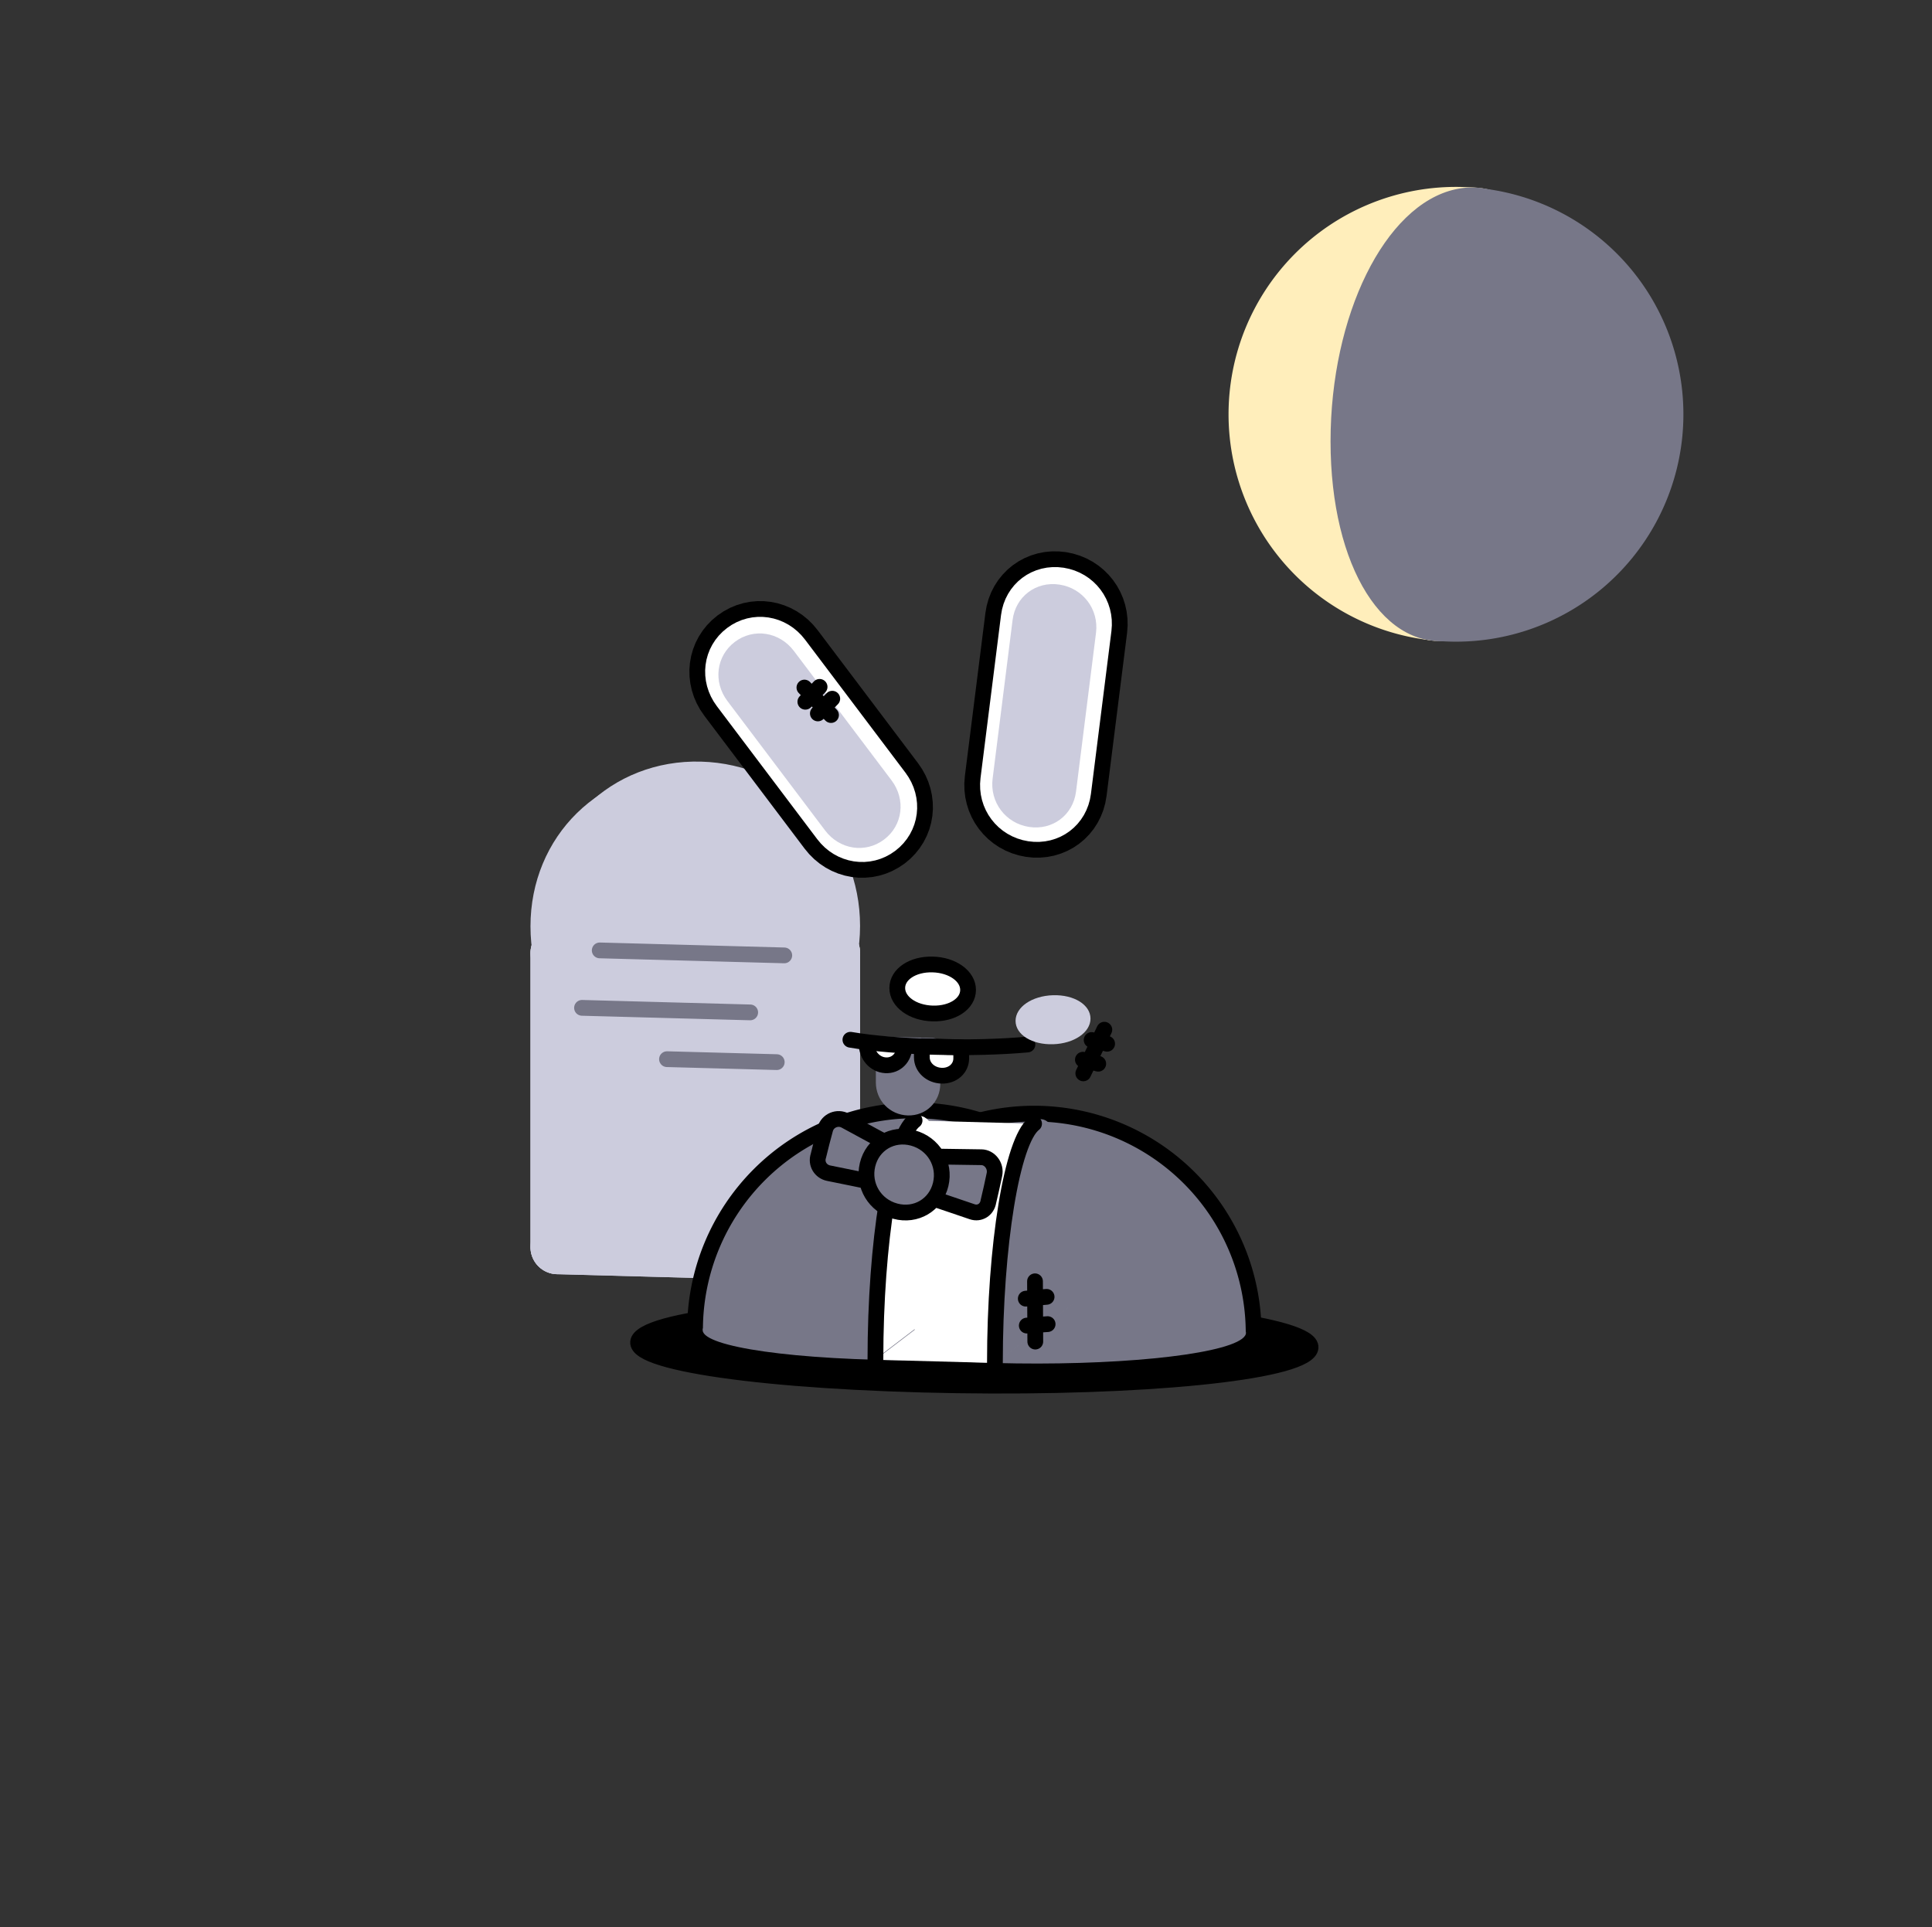 <svg xmlns="http://www.w3.org/2000/svg" id="illustrious" viewBox="-214.5 -214 429 428" style="background: #989;"><rect x="-214.5" y="-214" width="429" height="428" fill="#333333" stroke="none"/><path stroke-linecap="round" stroke-linejoin="round" d="M-90.708,-2.33 L-31.744,-0.736 L-31.744,64.58 L-90.708,62.986 Z" stroke="#ccd" stroke-width="12" fill="#ccd"></path><path stroke-linecap="round" stroke-linejoin="round" d="M-29.524,-2.429 L-88.488,-4.023 L-88.488,61.293 L-29.524,62.887 Z" stroke="#ccd" stroke-width="12" fill="#ccd"></path><path stroke-linecap="round" stroke-linejoin="round" d="M-90.708,-2.33 L-88.488,-4.023 L-88.488,61.293 L-90.708,62.986 Z" stroke="#ccd" stroke-width="12" fill="#ccd"></path><path stroke-linecap="round" stroke-linejoin="round" d="M-29.524,-2.429 L-31.744,-0.736 L-31.744,64.58 L-29.524,62.887 Z" stroke="#ccd" stroke-width="12" fill="#ccd"></path><path stroke-linecap="round" stroke-linejoin="round" d="M-90.708,-2.33 L-31.744,-0.736 L-29.524,-2.429 L-88.488,-4.023 Z" stroke="#ccd" stroke-width="12" fill="#ccd"></path><path stroke-linecap="round" stroke-linejoin="round" d="M-88.488,61.293 L-29.524,62.887 L-31.744,64.58 L-90.708,62.986 Z" stroke="#ccd" stroke-width="12" fill="#ccd"></path><path d="M-61.226,-7.471 L-59.006,-9.164 " stroke="#ccd" stroke-width="72"></path><path stroke-linecap="round" stroke-linejoin="round" d="M-59.006,-38.853 C-42.422,-38.405 -29.524,-25.067 -29.524,-8.367 C-29.524,8.333 -42.422,20.973 -59.006,20.525 C-75.589,20.077 -88.488,6.739 -88.488,-9.961 C-88.488,-26.661 -75.589,-39.301 -59.006,-38.853 " stroke="#ccd" stroke-width="12" fill="#ccd"></path><path stroke-linecap="round" stroke-linejoin="round" d="M-61.226,-37.16 C-77.81,-37.608 -90.708,-24.968 -90.708,-8.268 C-90.708,8.432 -77.81,21.77 -61.226,22.218 C-44.642,22.667 -31.744,10.026 -31.744,-6.674 C-31.744,-23.374 -44.642,-36.712 -61.226,-37.16 " stroke="#ccd" stroke-width="12" fill="#ccd"></path><path stroke-linecap="round" stroke-linejoin="round" d="M-81.332,-2.924 L-40.352,-1.816 M-85.263,9.835 L-47.919,10.845 M-66.394,21.232 L-42.023,21.89 Z" stroke="#778" stroke-width="3.5" fill="none"></path><path stroke-linecap="round" stroke-linejoin="round" d="M -50,0 A 50,50 0 0 1 50,0" transform="translate(108.799,-121.99 ) rotate(-84.64)" stroke="#feb" stroke-width="1" fill="#feb"></path><path stroke-linecap="round" stroke-linejoin="round" d="M108.799,-171.472 C93.414,-168.092 81.448,-143.814 81.448,-115.98 C81.448,-88.147 93.414,-69.128 108.799,-72.508 C124.184,-75.888 136.15,-100.166 136.15,-127.999 C136.15,-155.833 124.184,-174.852 108.799,-171.472 " stroke="#feb" stroke-width="1" fill="#feb"></path><path stroke-linecap="round" stroke-linejoin="round" d="M -50,0 A 50,50 0 0 1 50,0" transform="translate(108.799,-121.99 ) rotate(-264.64)" stroke="#778" stroke-width="1" fill="#778"></path><path stroke-linecap="round" stroke-linejoin="round" d="M108.799,-171.472 C124.184,-174.852 136.15,-155.833 136.15,-127.999 C136.15,-100.166 124.184,-75.888 108.799,-72.508 C93.414,-69.128 81.448,-88.147 81.448,-115.98 C81.448,-143.814 93.414,-168.092 108.799,-171.472 " stroke="#778" stroke-width="1" fill="#778"></path><path stroke-linecap="round" stroke-linejoin="round" d="M13.414,75.869 C54.874,76.99 82.06,81.72 75.555,86.68 C69.05,91.64 31.745,94.627 -9.714,93.506 C-51.173,92.385 -78.36,87.656 -71.855,82.695 C-65.35,77.735 -28.045,74.749 13.414,75.869 " stroke="#000" stroke-width="3.5" fill="#000"></path><path stroke-linecap="round" stroke-linejoin="round" d="M -47,0 A 47,47 0 0 1 47,0" transform="translate(15.117,82.077 ) rotate(0)" stroke="#000" stroke-width="7" fill="#000"></path><path stroke-linecap="round" stroke-linejoin="round" d="M23.813,75.446 C49.794,76.148 66.197,79.596 61.306,83.326 C56.414,87.056 32.402,89.411 6.421,88.709 C-19.56,88.007 -35.963,84.559 -31.071,80.829 C-26.18,77.099 -2.168,74.744 23.813,75.446 " stroke="#000" stroke-width="7" fill="#000"></path><path stroke-linecap="round" stroke-linejoin="round" d="M -47,0 A 47,47 0 0 1 47,0" transform="translate(-11.417,81.36 ) rotate(0)" stroke="#000" stroke-width="7" fill="#000"></path><path stroke-linecap="round" stroke-linejoin="round" d="M-2.72,74.729 C23.261,75.431 39.663,78.879 34.772,82.609 C29.88,86.339 5.868,88.694 -20.113,87.992 C-46.094,87.289 -62.497,83.842 -57.605,80.112 C-52.713,76.381 -28.701,74.026 -2.72,74.729 " stroke="#000" stroke-width="7" fill="#000"></path><path stroke-linecap="round" stroke-linejoin="round" d="M -47,0 A 47,47 0 0 1 47,0" transform="translate(15.117,82.077 ) rotate(0)" fill="#778"></path><path stroke-linecap="round" stroke-linejoin="round" d="M23.813,75.446 C49.794,76.148 66.197,79.596 61.306,83.326 C56.414,87.056 32.402,89.411 6.421,88.709 C-19.56,88.007 -35.963,84.559 -31.071,80.829 C-26.18,77.099 -2.168,74.744 23.813,75.446 " fill="#778"></path><path stroke-linecap="round" stroke-linejoin="round" d="M -47,0 A 47,47 0 0 1 47,0" transform="translate(-11.417,81.36 ) rotate(0)" fill="#778"></path><path stroke-linecap="round" stroke-linejoin="round" d="M-2.72,74.729 C23.261,75.431 39.663,78.879 34.772,82.609 C29.88,86.339 5.868,88.694 -20.113,87.992 C-46.094,87.289 -62.497,83.842 -57.605,80.112 C-52.713,76.381 -28.701,74.026 -2.72,74.729 " fill="#778"></path><path stroke-linecap="round" stroke-linejoin="round" d="M-20.309,87.986 C-20.309,61.823 -16.505,38.572 -11.613,34.842 C-6.722,31.112 -2.917,48.56 -2.917,74.723 " stroke="#fff" stroke-width="1" fill="#fff"></path><path stroke-linecap="round" stroke-linejoin="round" d="M-2.72,74.729 L23.813,75.446 L6.421,88.709 L-20.113,87.992 Z" fill="#fff"></path><path stroke-linecap="round" stroke-linejoin="round" d="M-11.417,34.847 L15.117,35.564 L15.117,82.077 L-11.417,81.36 Z" fill="#fff"></path><path stroke-linecap="round" stroke-linejoin="round" d="M24.01,75.451 C24.01,49.288 20.205,31.84 15.314,35.57 C10.422,39.3 6.617,62.551 6.617,88.714 " stroke="#778" stroke-width="1" fill="#778"></path><path stroke-linecap="round" stroke-linejoin="round" d="M-11.417,34.847 C-16.308,38.577 -20.113,61.828 -20.113,87.992 " stroke="#000" stroke-width="3.5" fill="none"></path><path stroke-linecap="round" stroke-linejoin="round" d="M15.117,35.564 C10.226,39.295 6.421,62.545 6.421,88.709 " stroke="#000" stroke-width="3.5" fill="none"></path><path stroke-linecap="round" stroke-linejoin="round" d="M0,0 Z" stroke="#000" stroke-width="87" fill="none"></path><path stroke-linecap="round" stroke-linejoin="round" d="M21.085,-83.956 C25.746,-83.237 28.914,-79.039 28.325,-74.361 L23.768,-38.156 C23.179,-33.477 19.095,-30.398 14.433,-31.117 C9.772,-31.836 6.604,-36.034 7.193,-40.712 L11.75,-76.917 C12.339,-81.596 16.423,-84.675 21.085,-83.956 " stroke="#000" stroke-width="15" fill="#000"></path><path stroke-linecap="round" stroke-linejoin="round" d="M-18.121,-28.227 C-21.833,-25.428 -26.961,-26.218 -29.841,-30.035 L-52.127,-59.57 C-55.007,-63.387 -54.359,-68.533 -50.646,-71.333 C-46.933,-74.133 -41.806,-73.342 -38.926,-69.525 L-16.64,-39.99 C-13.76,-36.173 -14.408,-31.027 -18.121,-28.227 " stroke="#000" stroke-width="15" fill="#000"></path><path stroke-linecap="round" stroke-linejoin="round" d="M21.085,-83.956 C25.746,-83.237 28.914,-79.039 28.325,-74.361 L23.768,-38.156 C23.179,-33.477 19.095,-30.398 14.433,-31.117 C9.772,-31.836 6.604,-36.034 7.193,-40.712 L11.75,-76.917 C12.339,-81.596 16.423,-84.675 21.085,-83.956 " stroke="#fff" stroke-width="8" fill="#fff"></path><path stroke-linecap="round" stroke-linejoin="round" d="M20.776,-84.163 C25.986,-83.36 29.527,-78.668 28.868,-73.439 L24.434,-38.212 C23.776,-32.984 19.212,-29.542 14.002,-30.345 C8.792,-31.149 5.251,-35.841 5.91,-41.07 L10.344,-76.296 C11.002,-81.525 15.566,-84.967 20.776,-84.163 " fill="#ccd"></path><path stroke-linecap="round" stroke-linejoin="round" d="M-18.121,-28.227 C-21.833,-25.428 -26.961,-26.218 -29.841,-30.035 L-52.127,-59.57 C-55.007,-63.387 -54.359,-68.533 -50.646,-71.333 C-46.933,-74.133 -41.806,-73.342 -38.926,-69.525 L-16.64,-39.99 C-13.76,-36.173 -14.408,-31.027 -18.121,-28.227 " stroke="#fff" stroke-width="8" fill="#fff"></path><path stroke-linecap="round" stroke-linejoin="round" d="M-18.19,-27.546 C-22.339,-24.417 -28.07,-25.301 -31.289,-29.566 L-52.972,-58.303 C-56.191,-62.569 -55.467,-68.321 -51.317,-71.45 C-47.168,-74.579 -41.437,-73.695 -38.218,-69.429 L-16.535,-40.692 C-13.316,-36.427 -14.04,-30.675 -18.19,-27.546 " fill="#ccd"></path><path stroke-linecap="round" stroke-linejoin="round" d="M0,0 Z" stroke="#fff" stroke-width="80" fill="none"></path><path stroke-linecap="round" stroke-linejoin="round" d="M-6.24,42.87 C-3.033,42.914 0.183,42.961 3.409,43.01 C5.278,43.03 6.718,44.92 6.312,46.859 C5.894,48.886 5.433,50.931 4.974,52.843 C4.691,54.675 3.018,55.678 1.385,55.124 C-2.244,53.896 -5.796,52.672 -9.414,51.479 " stroke="#778" stroke-width="2.5" fill="#778"></path><path stroke-linecap="round" stroke-linejoin="round" d="M-17.811,39.76 C-20.796,38.14 -23.789,36.517 -26.793,34.892 C-28.53,33.943 -30.733,34.854 -31.252,36.762 C-31.802,38.753 -32.32,40.783 -32.779,42.695 C-33.363,44.446 -32.28,46.189 -30.516,46.549 C-26.595,47.351 -22.747,48.116 -18.853,48.942 " stroke="#778" stroke-width="2.5" fill="#778"></path><path stroke-linecap="round" stroke-linejoin="round" d="M-6.24,42.87 C-3.033,42.914 0.183,42.961 3.409,43.01 C5.278,43.03 6.718,44.92 6.312,46.859 C5.894,48.886 5.433,50.931 4.974,52.843 C4.691,54.675 3.018,55.678 1.385,55.124 C-2.244,53.896 -5.796,52.672 -9.414,51.479 " stroke="#000" stroke-width="3.5" fill="none"></path><path stroke-linecap="round" stroke-linejoin="round" d="M-17.811,39.76 C-20.796,38.14 -23.789,36.517 -26.793,34.892 C-28.53,33.943 -30.733,34.854 -31.252,36.762 C-31.802,38.753 -32.32,40.783 -32.779,42.695 C-33.363,44.446 -32.28,46.189 -30.516,46.549 C-26.595,47.351 -22.747,48.116 -18.853,48.942 " stroke="#000" stroke-width="3.5" fill="none"></path><path stroke-linecap="round" stroke-linejoin="round" d="M-11.792,38.738 C-7.223,39.966 -4.522,44.477 -5.619,49.048 C-6.716,53.62 -11.123,56.22 -15.692,54.992 C-20.261,53.764 -22.961,49.253 -21.864,44.682 C-20.767,40.11 -16.361,37.51 -11.792,38.738 " stroke="#778" stroke-width="1" fill="#778"></path><path stroke-linecap="round" stroke-linejoin="round" d="M-11.792,38.738 C-7.223,39.966 -4.522,44.477 -5.619,49.048 C-6.716,53.62 -11.123,56.22 -15.692,54.992 C-20.261,53.764 -22.961,49.253 -21.864,44.682 C-20.767,40.11 -16.361,37.51 -11.792,38.738 " stroke="#000" stroke-width="3.5" fill="none"></path><path stroke-linecap="round" stroke-linejoin="round" d="M-30.796,6.171 C-26.793,6.546 -23.68,9.219 -23.68,12.281 C-23.68,15.343 -26.793,17.432 -30.796,17.057 C-34.798,16.681 -37.911,14.008 -37.911,10.946 C-37.911,7.884 -34.798,5.795 -30.796,6.171 " fill="#ccd"></path><path stroke-linecap="round" stroke-linejoin="round" d="M-36.016,-11.435 Z" stroke="#000" stroke-width="37.5" fill="none"></path><path stroke-linecap="round" stroke-linejoin="round" d="M-36.016,-11.435 Z" stroke="#fff" stroke-width="30.5" fill="none"></path><path stroke-linecap="round" stroke-linejoin="round" d="M-18.269,17.98 L-18.269,26.392 C-18.269,29.453 -15.904,31.899 -12.864,31.981 C-9.823,32.063 -7.459,29.745 -7.459,26.684 L-7.459,18.272 Z" stroke="#778" stroke-width="3.5" fill="#778"></path><path stroke-linecap="round" stroke-linejoin="round" d="M-13.676,18.373 C-13.676,20.878 -15.508,22.723 -17.864,22.59 C-20.22,22.457 -22.052,20.405 -22.052,17.9 " fill="#fff"></path><path stroke-linecap="round" stroke-linejoin="round" d="M-13.676,18.373 C-13.676,20.878 -15.508,22.723 -17.864,22.59 C-20.22,22.457 -22.052,20.405 -22.052,17.9 " stroke="#000" stroke-width="3.5" fill="none"></path><path stroke-linecap="round" stroke-linejoin="round" d="M-9.806,18.355 L-9.806,20.829 C-9.806,23.055 -7.871,24.839 -5.383,24.907 C-2.951,24.972 -1.059,23.292 -1.059,21.065 L-1.059,18.591 Z" fill="#fff"></path><path stroke-linecap="round" stroke-linejoin="round" d="M-9.806,18.355 L-9.806,20.829 C-9.806,23.055 -7.871,24.839 -5.383,24.907 C-2.951,24.972 -1.059,23.292 -1.059,21.065 L-1.059,18.591 Z" stroke="#000" stroke-width="3.5" fill="none"></path><path stroke-linecap="round" stroke-linejoin="round" d="M-25.668,16.92 C-15.728,18.626 1.47,19.091 13.641,17.982 " stroke="#000" stroke-width="3.5" fill="none"></path><path stroke-linecap="round" stroke-linejoin="round" d="M19.324,7.031 C24.003,6.89 27.643,9.162 27.643,12.223 C27.643,15.285 24.003,17.776 19.324,17.917 C14.644,18.057 11.005,15.786 11.005,12.724 C11.005,9.662 14.644,7.171 19.324,7.031 " fill="#ccd"></path><path stroke-linecap="round" stroke-linejoin="round" d="M23.931,-9.815 Z" stroke="#000" stroke-width="37.5" fill="none"></path><path stroke-linecap="round" stroke-linejoin="round" d="M23.931,-9.815 Z" stroke="#fff" stroke-width="30.5" fill="none"></path><path stroke-linecap="round" stroke-linejoin="round" d="M-7.401,0.201 C-2.979,0.32 0.461,2.795 0.461,5.856 C0.461,8.918 -2.979,11.206 -7.401,11.087 C-11.823,10.967 -15.263,8.493 -15.263,5.431 C-15.263,2.37 -11.823,0.081 -7.401,0.201 " fill="#fff"></path><path stroke-linecap="round" stroke-linejoin="round" d="M-7.401,0.201 C-2.979,0.32 0.461,2.795 0.461,5.856 C0.461,8.918 -2.979,11.206 -7.401,11.087 C-11.823,10.967 -15.263,8.493 -15.263,5.431 C-15.263,2.37 -11.823,0.081 -7.401,0.201 " stroke="#000" stroke-width="3.5" fill="none"></path><path stroke-linecap="round" stroke-linejoin="round" d="M-35.881,-61.3 L-29.974,-55.192 M-35.672,-58.145 L-32.51,-61.453 M-32.892,-55.551 L-29.696,-58.823 Z" stroke="#000" stroke-width="3.5" fill="none"></path><path stroke-linecap="round" stroke-linejoin="round" d="M30.718,14.687 L26.047,24.385 M27.9,16.977 L31.338,17.81 M25.955,21.355 L29.365,22.245 Z" stroke="#000" stroke-width="3.5" fill="none"></path><path stroke-linecap="round" stroke-linejoin="round" d="M15.323,70.566 L15.386,83.955 M13.274,74.421 L17.899,74.018 M13.499,80.399 L18.125,80.076 Z" stroke="#000" stroke-width="3.5" fill="none"></path></svg>